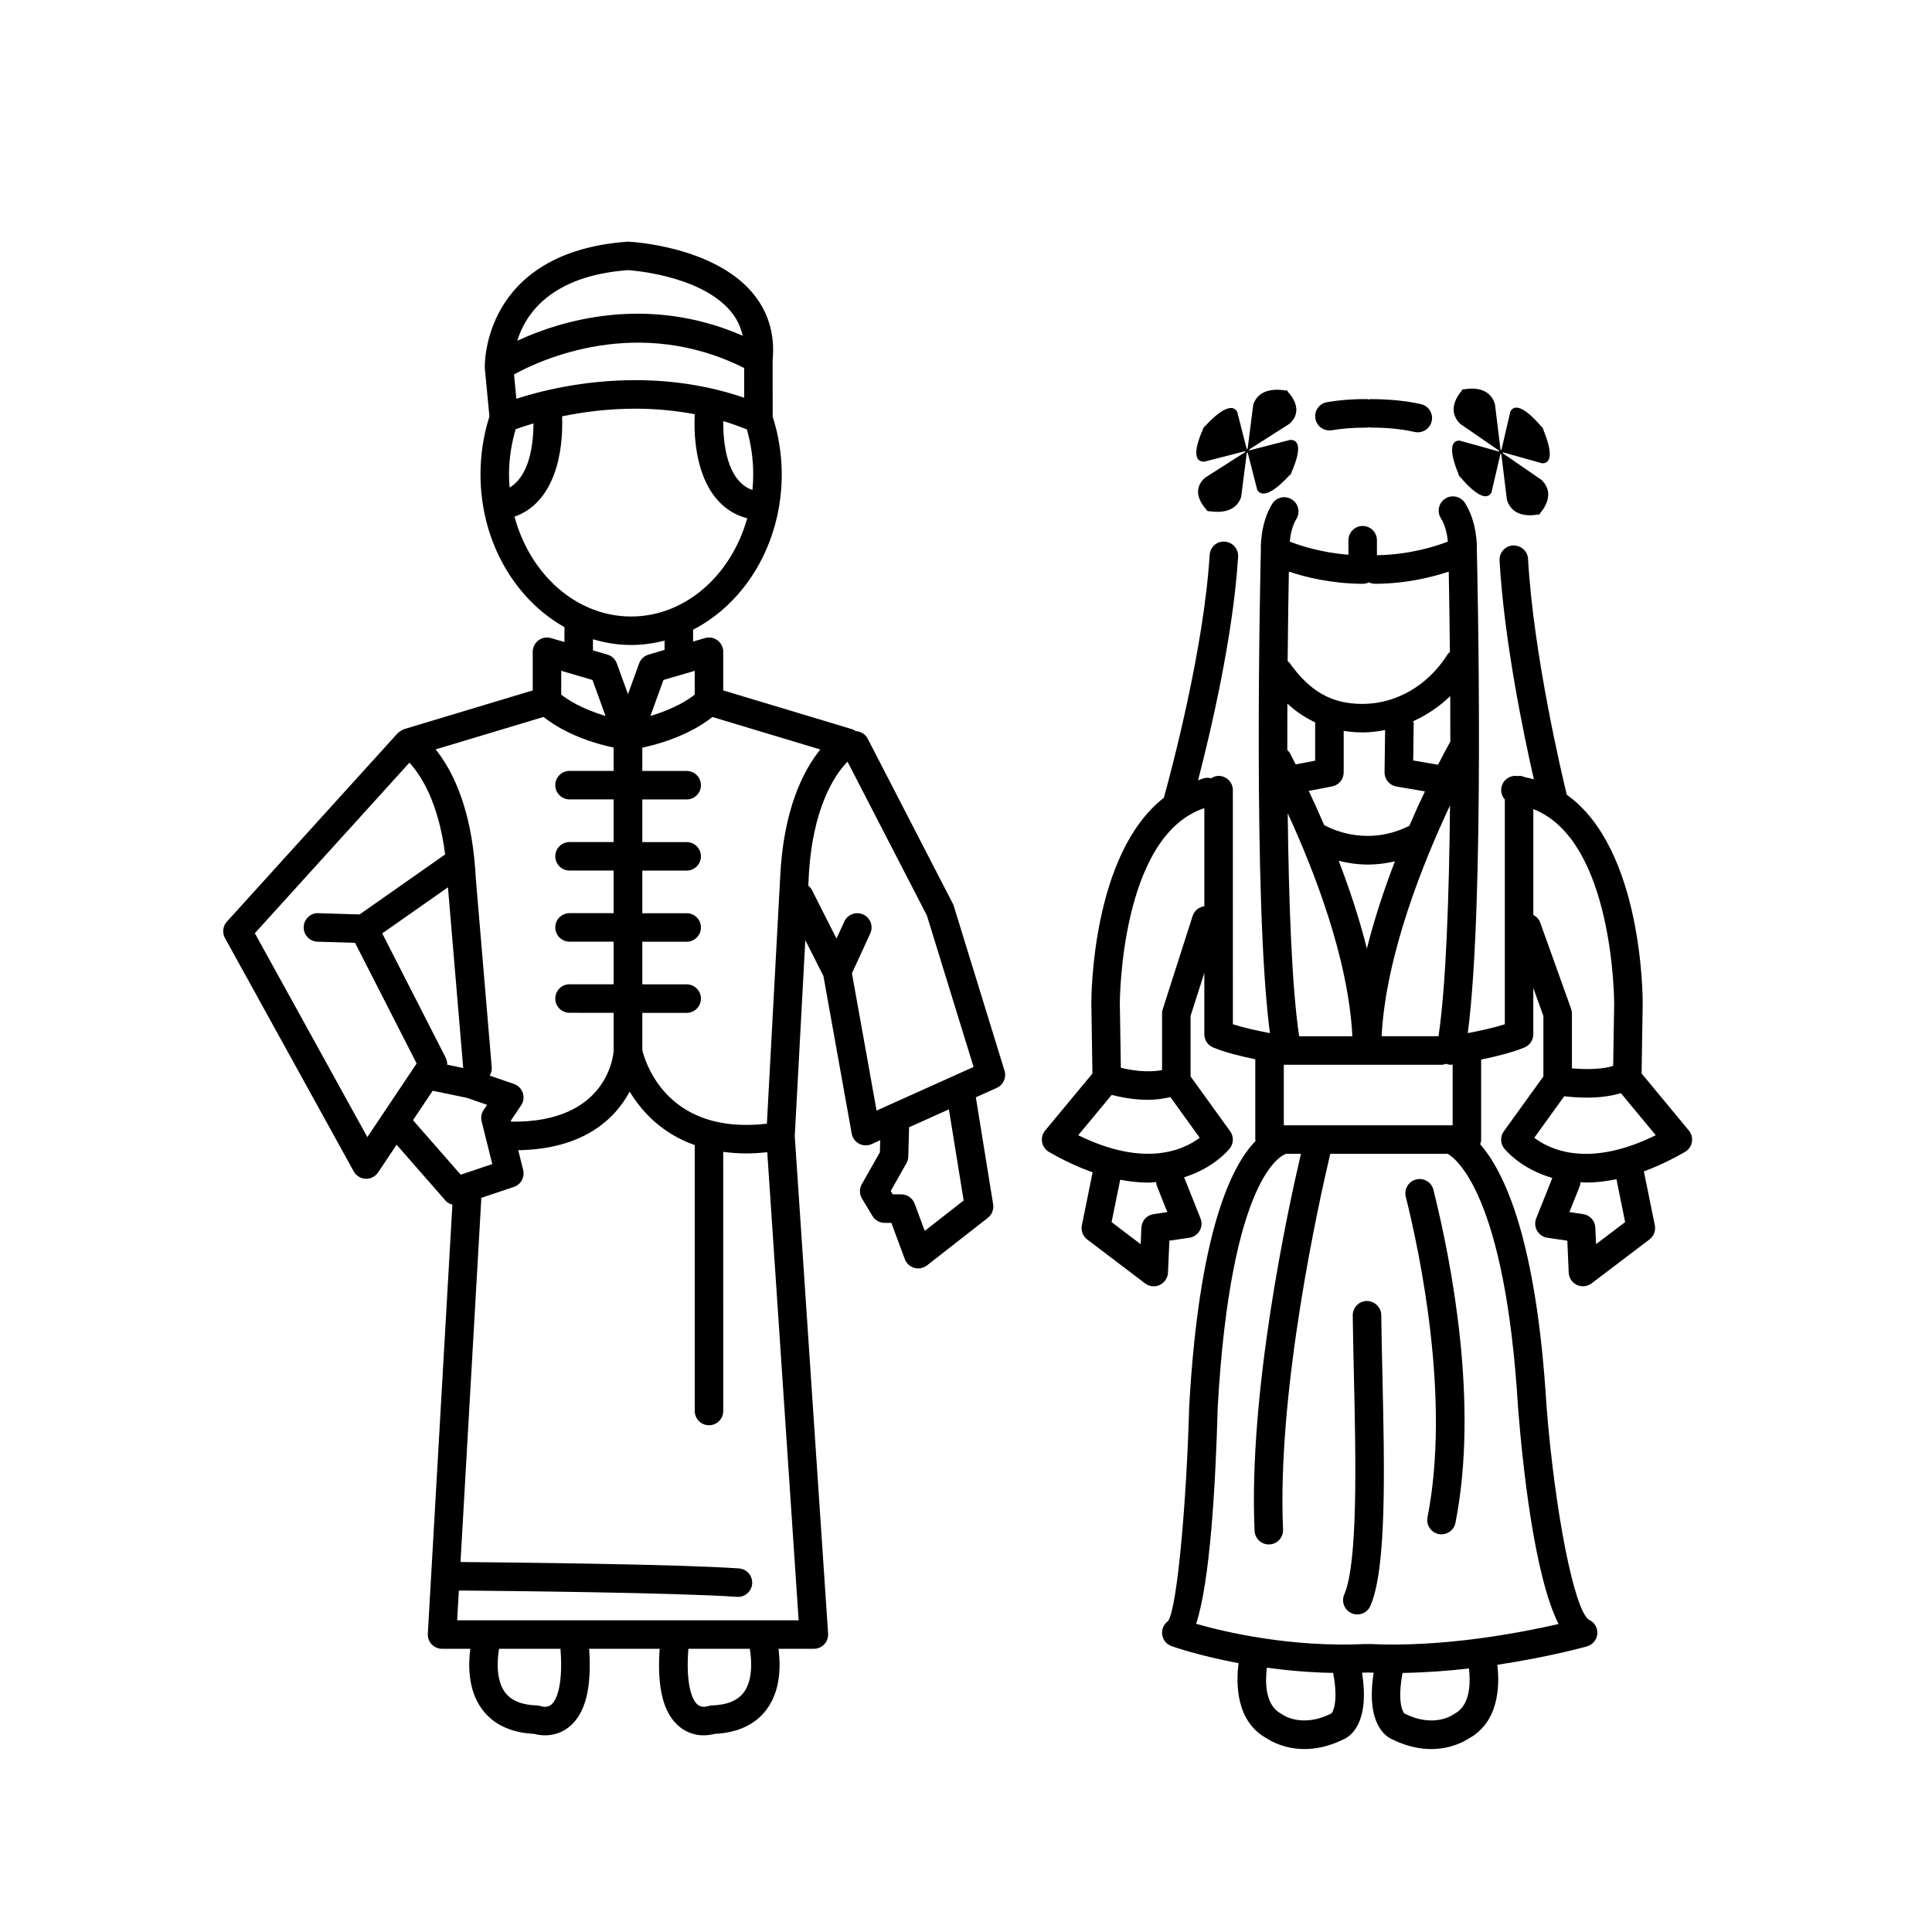 <?xml version="1.0" encoding="UTF-8"?>
<!-- Uploaded to: SVG Repo, www.svgrepo.com, Generator: SVG Repo Mixer Tools -->
<svg fill="#000000" width="800px" height="800px" version="1.1" viewBox="144 144 512 512" xmlns="http://www.w3.org/2000/svg">
 <g>
  <path d="m530.82 260.76c-3.797-0.031-1.211 6.738-0.254 8.977l-0.09 0.051s0.094 0.121 0.25 0.312c0.098 0.223 0.164 0.359 0.164 0.359l0.09-0.051c1.57 1.887 6.473 7.332 8.27 4.106l2.371-10.184 0.117-0.066 0.055 0.09-0.008-0.074 0.09 0.145 1.473 12.039c1.473 4.805 6.621 4.203 8.281 3.875l0.082 0.137s0.074-0.07 0.184-0.191c0.164-0.035 0.266-0.066 0.266-0.066l-0.082-0.137c1.098-1.246 4.121-5.312 0.469-8.875l-10.219-7.039-0.109-0.18 0.059-0.035-0.062-0.016 0.098-0.055 10.387 2.898c3.797 0.031 1.211-6.738 0.254-8.977l0.09-0.051s-0.094-0.121-0.25-0.312c-0.098-0.223-0.164-0.359-0.164-0.359l-0.09 0.051c-1.57-1.887-6.473-7.332-8.27-4.106l-2.371 10.184-0.117 0.066-0.055-0.09 0.008 0.074-0.09-0.145-1.473-12.039c-1.473-4.805-6.621-4.203-8.281-3.875l-0.082-0.137s-0.074 0.07-0.184 0.191c-0.164 0.039-0.262 0.066-0.262 0.066l0.082 0.137c-1.098 1.246-4.121 5.312-0.469 8.875l10.219 7.039 0.109 0.18-0.059 0.035 0.062 0.016-0.098 0.055zm10.93 2.996 0.016 0.012-0.004 0.016-0.016-0.012z"/>
  <path d="m463.13 266.35 10.816-2.781 0.102 0.055-0.062 0.016 0.062 0.035-0.113 0.172-10.625 6.777c-3.793 3.43-0.625 7.356 0.523 8.559l-0.086 0.133s0.105 0.027 0.273 0.062c0.117 0.117 0.195 0.184 0.195 0.184l0.086-0.133c1.73 0.32 7.102 0.906 8.617-3.731l1.484-11.609 0.094-0.141-0.008 0.07 0.059-0.086 0.125 0.066 2.512 9.828c1.887 3.117 6.977-2.133 8.605-3.949l0.094 0.051s0.066-0.133 0.168-0.348c0.16-0.184 0.258-0.301 0.258-0.301l-0.094-0.051c0.988-2.156 3.656-8.684-0.301-8.66l-10.816 2.781-0.102-0.055 0.066-0.016-0.062-0.031 0.113-0.172 10.625-6.777c3.793-3.43 0.625-7.356-0.523-8.559l0.086-0.133s-0.105-0.027-0.273-0.062c-0.117-0.117-0.195-0.184-0.195-0.184l-0.086 0.133c-1.73-0.32-7.098-0.906-8.617 3.731l-1.484 11.609-0.094 0.141 0.008-0.07-0.059 0.086-0.125-0.066-2.512-9.828c-1.887-3.117-6.977 2.133-8.605 3.949l-0.094-0.051s-0.066 0.133-0.168 0.348c-0.16 0.184-0.258 0.301-0.258 0.301l0.094 0.051c-0.992 2.156-3.66 8.684 0.297 8.656zm11.398-2.902 0.004 0.016-0.016 0.012-0.004-0.016z"/>
  <path d="m396.76 384.09c-0.066-0.215-0.148-0.422-0.254-0.621l-22.57-43.734c-0.629-1.219-1.836-1.883-3.109-1.973-0.324-0.227-0.68-0.414-1.07-0.531l-34.094-10.266v-10.242c0-1.191-0.562-2.309-1.512-3.023-0.953-0.715-2.188-0.934-3.324-0.602l-3.152 0.922v-3.141c13.832-7.109 23.496-22.863 23.496-41.156 0-5.277-0.84-10.41-2.402-15.316l-0.016-14.875v-0.004-0.016c0.664-7.012-1.199-13.113-5.531-18.137-10.387-12.043-31.512-13.293-32.883-13.332-38.703 2.82-37.891 32.992-37.863 33.496l1.227 12.828c-1.566 4.918-2.367 10.082-2.367 15.355 0 17.738 9.09 33.078 22.25 40.477v3.945l-3.57-1.043c-1.133-0.332-2.371-0.109-3.324 0.602-0.953 0.715-1.512 1.832-1.512 3.023v10.242l-34.094 10.266c-0.109 0.031-0.199 0.102-0.301 0.145-0.129 0.051-0.25 0.109-0.371 0.176-0.297 0.16-0.562 0.359-0.801 0.59-0.074 0.066-0.168 0.098-0.234 0.172l-45.246 49.922c-1.086 1.199-1.289 2.949-0.508 4.363l34.121 61.836c0.637 1.152 1.832 1.895 3.144 1.949 0.055 0.004 0.109 0.004 0.164 0.004 1.258 0 2.438-0.629 3.141-1.676l4.914-7.348 12.961 14.809c0.488 0.559 1.137 0.875 1.82 1.07l-6.512 113.71c-0.062 1.039 0.309 2.055 1.023 2.812 0.715 0.754 1.707 1.184 2.746 1.184h7.488c-0.57 4.379-0.582 10.832 2.961 15.801 2.965 4.164 7.664 6.43 13.965 6.742 0.652 0.176 1.676 0.383 2.906 0.383 1.816 0 4.086-0.457 6.242-2.141 4.383-3.422 6.16-10.254 5.426-20.785h18.684c-0.738 10.531 1.043 17.363 5.422 20.785 2.16 1.684 4.426 2.141 6.246 2.141 1.23 0 2.254-0.211 2.906-0.383 6.301-0.309 11-2.574 13.965-6.742 3.543-4.969 3.531-11.422 2.961-15.801h9.367c1.047 0 2.043-0.434 2.762-1.199 0.715-0.762 1.078-1.789 1.012-2.832l-8.836-131.86 2.797-51.898 4.801 9.488 7.492 41.773c0.207 1.145 0.926 2.133 1.957 2.676 0.551 0.289 1.156 0.434 1.766 0.434 0.527 0 1.055-0.109 1.551-0.332l2.285-1.027-0.086 3.188-4.797 8.461c-0.672 1.188-0.656 2.641 0.051 3.812l2.769 4.609c0.68 1.137 1.91 1.832 3.238 1.832h1.773l3.566 9.609c0.422 1.129 1.352 1.988 2.516 2.32 0.336 0.098 0.684 0.145 1.027 0.145 0.832 0 1.656-0.277 2.328-0.801l16.137-12.613c1.086-0.848 1.625-2.219 1.402-3.578l-4.586-28.363 5.539-2.492c1.738-0.781 2.621-2.738 2.062-4.559zm-46.027-7.234-3.5 64.93c-1.91 0.219-3.754 0.328-5.519 0.328-21.988 0-26.879-17.23-27.492-19.832v-9.863h11.758c2.086 0 3.777-1.691 3.777-3.777s-1.691-3.777-3.777-3.777h-11.758v-11.297h11.758c2.086 0 3.777-1.691 3.777-3.777 0-2.086-1.691-3.777-3.777-3.777h-11.758v-11.301h11.758c2.086 0 3.777-1.691 3.777-3.777 0-2.086-1.691-3.777-3.777-3.777h-11.758v-11.297h11.758c2.086 0 3.777-1.691 3.777-3.777 0-2.086-1.691-3.777-3.777-3.777h-11.758v-6.18c9.891-2.121 15.824-5.926 18.586-8.117l28.582 8.605c-4.352 5.379-9.859 15.758-10.656 34.242zm-22.625-48.773c-1.637 1.305-5.43 3.785-11.742 5.656l3.461-9.543 8.281-2.422zm-49.215-58.355c0-4.117 0.641-8.133 1.758-11.988 1.082-0.391 2.695-0.938 4.731-1.531-0.027 5.312-0.969 13.863-6.34 16.984-0.09-1.145-0.148-2.297-0.148-3.465zm1.949-20.055-0.617-6.445c7.004-3.867 32.848-15.852 60.988-1.695v7.871c-9.055-3.098-18.734-4.66-28.859-4.66-13.945 0.004-25.398 2.953-31.512 4.93zm61.082 8.117c1.105 3.836 1.688 7.832 1.688 11.938 0 1.398-0.078 2.777-0.207 4.137-6.863-2.418-7.781-12.613-7.738-18.266 2.133 0.629 4.203 1.387 6.258 2.191zm-31.512-42.199c0.188 0.012 18.777 1.102 27.086 10.727 1.695 1.965 2.754 4.168 3.32 6.652-25.617-11.156-48.664-3.805-59.746 1.34 2.18-7.023 8.855-17.207 29.34-18.719zm-30.059 65.332c10.59-3.734 13.004-16.918 12.609-26.594 5.394-1.113 12.035-2.023 19.391-2.023 5.414 0 10.676 0.504 15.766 1.469-0.535 10.109 1.961 24.461 13.902 27.578-4.223 15.086-16.41 26.027-30.766 26.027-14.5-0.004-26.797-11.148-30.902-26.457zm20.789 32.484c3.234 0.961 6.609 1.523 10.109 1.523 3.051 0 6.012-0.426 8.867-1.164v2.465l-4.254 1.246c-1.156 0.336-2.082 1.207-2.492 2.34l-2.953 8.148-2.953-8.148c-0.41-1.133-1.336-2.004-2.492-2.34l-3.832-1.121zm-0.129 10.789 3.461 9.543c-6.332-1.879-10.125-4.363-11.742-5.656v-6.312zm-12.98 9.805c2.762 2.191 8.695 5.996 18.582 8.117v6.18h-11.684c-2.086 0-3.777 1.691-3.777 3.777 0 2.086 1.691 3.777 3.777 3.777h11.684v11.297h-11.684c-2.086 0-3.777 1.691-3.777 3.777 0 2.086 1.691 3.777 3.777 3.777h11.684v11.297h-11.684c-2.086 0-3.777 1.691-3.777 3.777 0 2.086 1.691 3.777 3.777 3.777h11.688v11.297h-11.688c-2.086 0-3.777 1.691-3.777 3.777 0 2.086 1.691 3.777 3.777 3.777l11.688 0.012v10.055c-0.043 0.801-1.379 19.16-27.176 18.781l-0.07-0.277 2.723-4.031c0.656-0.973 0.824-2.195 0.453-3.312-0.371-1.113-1.238-1.988-2.348-2.375l-6.422-2.203c0.367-0.641 0.609-1.363 0.543-2.156l-4.219-50.008c-0.082-1.875-0.242-3.609-0.414-5.316-0.012-0.059 0-0.117-0.012-0.176-1.543-15.086-6.336-23.969-10.23-28.797zm-25.512 92.152c0.008-0.605-0.086-1.219-0.371-1.777l-16.852-33.016 17.418-12.219 4.039 47.898zm-21.168 19.195-29.816-54.035 40.957-45.188c2.883 3.094 7.699 10.242 9.473 24.312l-22.664 15.898-10.93-0.328c-2.047-0.129-3.828 1.578-3.891 3.664s1.578 3.828 3.664 3.891l9.949 0.297 16.32 31.973zm12.098-4.488 5.219-7.797 9.016 1.863 5.398 1.871-0.91 1.348c-0.602 0.887-0.793 1.988-0.535 3.031l2.82 11.312-7.777 2.617c-0.023 0.008-0.047 0.016-0.07 0.023l-0.523 0.176zm36.66 154.88c-1.113 0.906-2.481 0.488-2.562 0.469-0.395-0.148-0.809-0.234-1.227-0.246-4.129-0.133-6.93-1.305-8.562-3.578-2.246-3.133-2.059-8.09-1.508-11.43h16.281c0.836 11.004-1.586 14.098-2.422 14.785zm51.086-3.359c-1.633 2.277-4.434 3.445-8.562 3.578-0.363 0.012-0.809 0.105-1.152 0.219-0.156 0.055-1.527 0.469-2.633-0.441-0.84-0.688-3.262-3.781-2.426-14.785h16.285c0.551 3.34 0.734 8.297-1.512 11.43zm-29.945-18.988h-46.102l0.453-7.891c12.938 0.113 57.48 0.566 73.699 1.68 0.09 0.008 0.176 0.012 0.262 0.012 1.969 0 3.629-1.523 3.766-3.519 0.145-2.082-1.43-3.883-3.512-4.027-16.496-1.133-60.277-1.582-73.781-1.695l5.523-96.512 8.621-2.898c1.867-0.629 2.938-2.586 2.461-4.496l-1.301-5.223c17.496-0.309 25.715-8.414 29.531-15.539 3.121 5.191 8.434 11.066 17.242 14.184v70.461c0 2.086 1.691 3.777 3.777 3.777s3.777-1.691 3.777-3.777l-0.008-68.68c1.902 0.254 3.894 0.426 6.047 0.426h0.004c1.809 0 3.699-0.129 5.621-0.324l8.316 124.05zm58.52-171.46 4.856-10.57c0.871-1.898 0.039-4.141-1.855-5.012-1.898-0.859-4.137-0.035-5.012 1.855l-2.082 4.527-6.477-12.809c-0.25-0.492-0.598-0.895-1-1.219l0.082-1.492c0.828-19.156 7.062-28.016 10.309-31.371l21.047 40.785 12.367 40.129-21.945 9.867c-0.234 0.066-0.441 0.176-0.652 0.293l-3.109 1.398zm29.605 60.211-10.309 8.055-2.684-7.223c-0.551-1.48-1.965-2.461-3.543-2.461h-2.262l-0.531-0.887 4.172-7.359c0.305-0.539 0.477-1.145 0.488-1.762l0.215-7.773 10.547-4.742z"/>
  <path d="m579.04 428.48 0.289-18.457c0.012-1.957-0.035-41.105-20.117-55.406-1.172-4.812-8.828-37.023-10.266-62.508-0.117-2.082-1.855-3.609-3.988-3.559-2.082 0.117-3.676 1.902-3.559 3.988 1.199 21.242 6.422 46.285 9.086 57.977-0.762-0.207-1.539-0.391-2.34-0.535-0.48-0.223-1.008-0.367-1.574-0.367-0.109 0-0.199 0.055-0.309 0.062-0.086-0.012-0.16-0.031-0.246-0.039-2.09-0.227-3.941 1.27-4.168 3.344-0.121 1.102 0.266 2.121 0.945 2.891v59.566c-3.031 0.969-6.82 1.781-9.82 2.348 4.59-34.504 2.516-123.41 2.41-127.84 0.043-1.277 0.082-7.582-3.152-12.652-1.121-1.762-3.465-2.277-5.215-1.156-1.762 1.121-2.277 3.457-1.156 5.215 1.184 1.863 1.656 4.301 1.848 6.18-3.332 1.289-10.227 3.477-18.805 3.602v-3.969c0-2.086-1.691-3.777-3.777-3.777-2.086 0-3.777 1.691-3.777 3.777v3.84c-7.082-0.539-12.66-2.356-15.551-3.477 0.168-1.727 0.605-4.102 1.77-6.027 1.082-1.785 0.516-4.109-1.273-5.188-1.781-1.082-4.109-0.516-5.188 1.273-3.051 5.027-3.012 11.121-2.969 12.363-0.105 4.445-2.18 93.336 2.41 127.84-3-0.566-6.789-1.379-9.82-2.348l-0.008-62.047c0-2.086-1.691-3.777-3.777-3.777-0.742 0-1.395 0.27-1.977 0.641-0.559-0.141-1.145-0.191-1.746-0.055-0.609 0.141-1.133 0.406-1.719 0.582 3.281-12.652 9.316-38.168 10.609-59.234 0.129-2.082-1.457-3.875-3.539-4.004-2.121-0.184-3.879 1.457-4.004 3.539-1.543 25.164-10.391 58.055-12.133 64.34-19.141 14.891-19.227 52.754-19.215 54.645l0.289 18.422-12.531 15.102c-0.711 0.859-1.008 1.988-0.812 3.086 0.199 1.098 0.871 2.051 1.84 2.606 4.133 2.371 7.977 4.117 11.555 5.379l-2.852 14.043c-0.289 1.426 0.262 2.887 1.418 3.766l15.348 11.645c0.668 0.508 1.473 0.766 2.281 0.766 0.547 0 1.094-0.117 1.605-0.359 1.273-0.609 2.109-1.863 2.172-3.269l0.367-8.469 5.289-0.773c1.145-0.168 2.148-0.852 2.727-1.852s0.664-2.215 0.234-3.285l-4.344-10.887c7.84-2.445 11.789-7.246 12.102-7.644 1.047-1.324 1.086-3.18 0.098-4.551l-10.488-14.535v-16.055l3.644-11.367v16.254c0 1.523 0.914 2.894 2.316 3.484 3.082 1.293 7.418 2.363 11.188 3.148v21.281c0 0.129 0.059 0.234 0.074 0.359-6.57 6.754-14.984 24.402-17.586 70.254-0.668 24.637-3.121 53.535-5.617 56.992-1.141 0.82-1.734 2.203-1.539 3.594 0.195 1.391 1.148 2.559 2.469 3.031 0.512 0.184 7.297 2.555 17.77 4.523-0.703 5.449-0.727 15.523 7.606 20.008 1.059 0.695 4.629 2.746 9.871 2.746 2.941 0 6.41-0.645 10.254-2.531 1.871-0.781 7.109-4.25 4.988-17.707 0.504-0.02 0.992-0.012 1.5-0.035 0.016 0 0.027-0.008 0.043-0.012 0.016 0 0.027 0.012 0.043 0.012 0.5 0.023 1 0.016 1.5 0.035-2.121 13.457 3.117 16.926 4.984 17.707 3.848 1.887 7.312 2.531 10.254 2.531 5.246 0 8.812-2.051 9.871-2.746 8.121-4.371 8.309-14.051 7.66-19.586 13.363-2.004 23.023-4.676 23.715-4.867 1.539-0.43 2.672-1.766 2.781-3.359 0.109-1.59-0.758-3.066-2.223-3.703-3.879-2.527-9.031-28.547-11.25-56.754-2.652-44.047-11.164-61.961-17.566-69.254 0.137-0.391 0.25-0.797 0.25-1.234v-21.215c3.84-0.789 8.336-1.891 11.508-3.219 1.406-0.59 2.316-1.961 2.316-3.484v-12.285l2.676 7.465v15.988l-10.484 14.539c-0.988 1.367-0.945 3.227 0.098 4.547 0.324 0.41 4.488 5.449 12.75 7.82l-4.269 10.711c-0.43 1.074-0.34 2.285 0.234 3.285 0.578 1 1.582 1.684 2.727 1.852l5.285 0.773 0.367 8.469c0.062 1.406 0.898 2.66 2.168 3.258 0.512 0.242 1.059 0.359 1.605 0.359 0.809 0 1.613-0.262 2.281-0.766l15.348-11.645c1.156-0.879 1.711-2.34 1.418-3.766l-2.898-14.277c3.387-1.242 7.008-2.918 10.883-5.141 0.965-0.555 1.637-1.508 1.836-2.606 0.195-1.098-0.098-2.227-0.812-3.086zm-128.45 29.816 2.762 6.926-3.644 0.535c-1.793 0.262-3.148 1.766-3.227 3.578l-0.188 4.387-7.711-5.848 2.281-11.23c2.66 0.508 5.148 0.758 7.434 0.758 0.75 0 1.395-0.109 2.106-0.156 0.027 0.348 0.047 0.703 0.188 1.051zm11.344-12.777c-4.074 3.086-14.387 8.086-32.191-0.676l8.871-10.688c2.269 0.598 5.773 1.312 9.672 1.312 1.91 0 3.902-0.277 5.883-0.715zm-1.875-58.781-7.918 24.707c-0.117 0.375-0.18 0.762-0.18 1.152v14.984c-4.074 0.766-8.332 0.027-10.922-0.617l-0.27-16.988c-0.004-0.457 0.07-44.422 22.391-51.805v26.004c-1.398 0.191-2.644 1.133-3.102 2.562zm46.184 8.652c-2.047-8.125-4.695-16.055-7.473-23.266 2.273 0.57 4.859 0.992 7.75 0.992 2.238 0 4.641-0.258 7.148-0.852-2.766 7.176-5.402 15.035-7.426 23.125zm-17.953 23.227c-1.953-12.934-2.766-36.004-3.031-59.086 6.891 14.957 16.09 38.426 17.133 59.086zm40.062-78.086c-0.367 0.648-1.551 2.801-3.254 6.129l-6.582-1.129 0.125-9.762c0.004-0.23-0.086-0.43-0.121-0.648 3.566-1.621 6.894-3.832 9.805-6.644 0.02 3.879 0.031 7.918 0.027 12.055zm-14.293 11.902 7.559 1.293c-1.301 2.742-2.699 5.785-4.137 9.129-10.676 5.309-19.805 1.309-22.566-0.199-1.426-3.312-2.805-6.352-4.082-9.055l6.191-1.188c1.781-0.34 3.066-1.898 3.066-3.711v-11.012c1.605 0.242 3.25 0.41 4.988 0.41 2.031 0 4.023-0.258 5.988-0.633l-0.145 11.188c-0.027 1.863 1.305 3.465 3.137 3.777zm-21.531-6.844-5.148 0.988c-0.566-1.113-1.094-2.137-1.527-2.953-0.18-0.344-0.445-0.602-0.703-0.859-0.008-4.211 0-8.324 0.016-12.293 2.293 2.117 4.746 3.734 7.363 4.957zm35.742 11.859c-0.242 23.766-1.043 47.848-3.055 61.168h-15.07c1.098-21.582 11.125-46.297 18.125-61.168zm-23.172-58.734c0.707 0 1.23-0.152 1.688-0.387 0.488 0.234 1.023 0.387 1.602 0.387h0.016c8.203-0.035 15.094-1.746 19.527-3.223 0.09 4.715 0.215 12.207 0.305 21.297-0.219 0.211-0.461 0.395-0.633 0.66-5.172 8.203-13.598 13.098-22.535 13.098-8.109 0-13.883-3.242-19.297-10.84-0.148-0.207-0.355-0.332-0.535-0.5 0.09-10.168 0.23-18.594 0.328-23.719 4.445 1.484 11.332 3.191 19.535 3.227zm-8.277 299.38c-0.023 0.012-0.047 0.023-0.07 0.031-7.629 3.797-12.547 0.465-12.703 0.355-0.164-0.121-0.34-0.23-0.523-0.328-4.305-2.231-4.25-8.469-3.801-12.195 5.316 0.734 11.242 1.262 17.578 1.383 1.504 8.059-0.195 10.434-0.48 10.754zm32.645 0.059c-0.148 0.078-0.34 0.199-0.477 0.297-0.207 0.145-5.133 3.477-12.75-0.32-0.023-0.012-0.043-0.023-0.066-0.031-0.289-0.32-1.984-2.695-0.484-10.75 6.082-0.102 12.039-0.547 17.602-1.184 0.426 3.742 0.402 9.797-3.824 11.988zm27.57-23.777c-9.586 2.211-30.328 6.269-50.129 5.301-0.141-0.008-0.27 0.055-0.406 0.062-0.141-0.008-0.27-0.07-0.414-0.062-19.973 0.977-37.523-3.18-45.098-5.344 3.664-11.172 5.141-36.262 5.715-57.41 3.5-61.672 17.148-66.859 18.152-67.152h3.906c-3.543 15.129-13.945 63.238-12.285 99.914 0.09 2.027 1.762 3.609 3.769 3.609 0.055 0 0.117 0 0.172-0.004 2.086-0.094 3.699-1.859 3.606-3.945-1.664-36.766 9.57-87.145 12.508-99.578h12.062l1.297 0.004h17.746c2.137 1.191 15.262 10.789 18.66 67.23 1.125 14.312 4.188 44.43 10.738 57.375zm-28.074-132.16h-44.742v-16.043h41.789c0.43 0 0.824-0.113 1.207-0.246 0.387 0.129 0.781 0.246 1.195 0.246 0.18 0 0.363-0.012 0.543-0.039h0.012zm23.215-53.711c-0.328-0.914-1.004-1.613-1.832-2.043v-28.043c21.359 8.316 21.426 51.094 21.426 51.52l-0.262 16.531c-2.769 0.93-7.176 0.988-10.934 0.656v-14.527c0-0.434-0.074-0.867-0.223-1.273zm22.5 79.363-7.711 5.848-0.188-4.387c-0.078-1.812-1.434-3.312-3.227-3.578l-3.644-0.535 2.762-6.926c0.133-0.328 0.148-0.668 0.184-1.004 0.48 0.02 0.898 0.102 1.398 0.102 2.481 0 5.195-0.277 8.125-0.883zm-24.082-22.344 7.941-11.008c1.574 0.184 3.699 0.367 6.117 0.367 2.898 0 6.074-0.324 8.883-1.195l9.254 11.156c-17.84 8.801-28.121 3.785-32.195 0.68z"/>
  <path d="m510.05 492.51c-0.023-2.09-1.812-3.727-3.824-3.734-2.086 0.023-3.758 1.738-3.734 3.824 0.055 4.75 0.176 9.977 0.297 15.41 0.508 22.312 1.137 50.082-2.547 58.547-0.832 1.914 0.043 4.141 1.957 4.973 0.488 0.215 1 0.316 1.504 0.316 1.457 0 2.848-0.848 3.465-2.269 4.352-9.988 3.754-36.297 3.176-61.738-0.117-5.402-0.238-10.602-0.293-15.328z"/>
  <path d="m519.3 456.57c-2.023 0.504-3.258 2.555-2.75 4.582 3.777 15.152 11.902 53.762 5.75 84.953-0.402 2.047 0.93 4.035 2.977 4.438 0.246 0.051 0.492 0.07 0.734 0.07 1.766 0 3.348-1.246 3.703-3.047 6.215-31.508-0.988-68.812-5.836-88.246-0.504-2.027-2.543-3.254-4.578-2.75z"/>
  <path d="m496.3 258.07c0.211 0 0.418-0.016 0.633-0.051 2.75-0.461 5.766-0.695 8.957-0.695h0.375c0.172 0 0.316-0.074 0.484-0.098 0.164 0.023 0.312 0.098 0.484 0.098h0.023c4.129-0.023 8.141 0.363 11.645 1.152 0.277 0.062 0.559 0.09 0.832 0.09 1.73 0 3.289-1.191 3.684-2.949 0.457-2.035-0.82-4.055-2.859-4.516-4.062-0.914-8.535-1.324-13.344-1.332-0.164 0-0.305 0.074-0.461 0.098-0.16-0.02-0.297-0.094-0.461-0.098-3.758-0.043-7.324 0.25-10.605 0.801-2.055 0.348-3.445 2.297-3.102 4.356 0.305 1.84 1.906 3.144 3.715 3.144z"/>
 </g>
</svg>